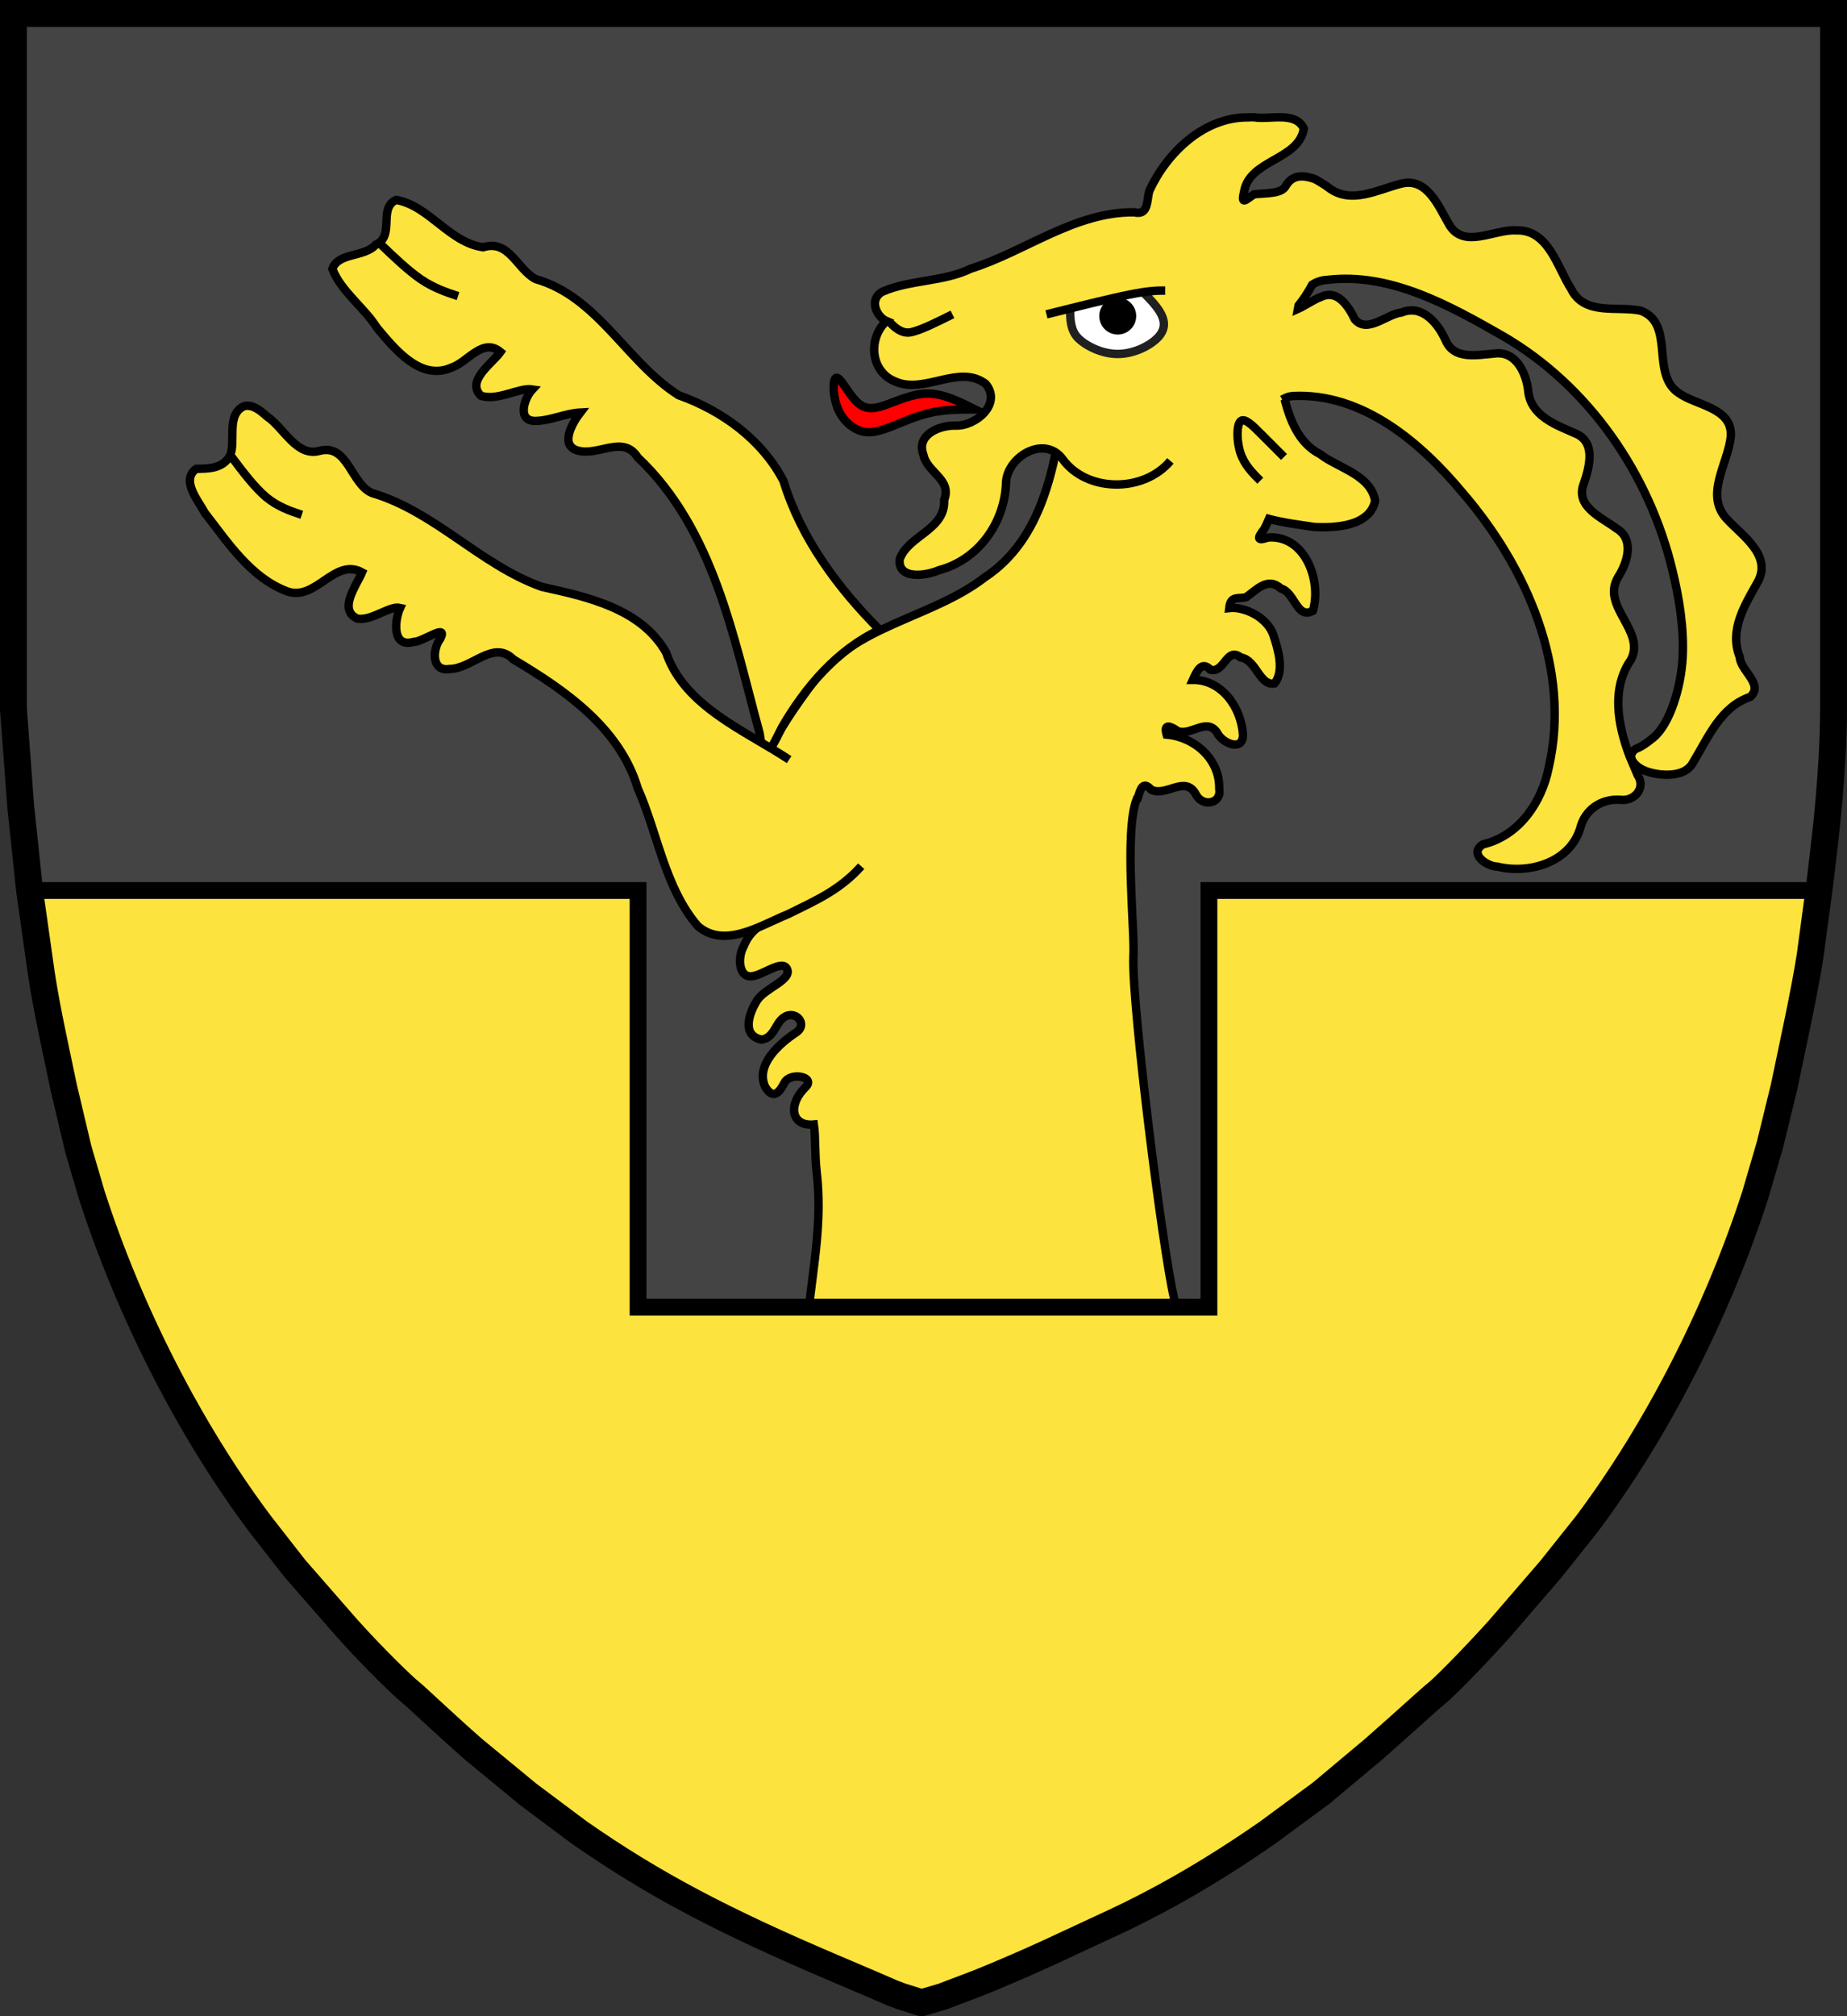<?xml version="1.0" encoding="UTF-8" standalone="no"?>
<!-- Created with Inkscape (http://www.inkscape.org/) -->
<svg
   xmlns:dc="http://purl.org/dc/elements/1.1/"
   xmlns:cc="http://creativecommons.org/ns#"
   xmlns:rdf="http://www.w3.org/1999/02/22-rdf-syntax-ns#"
   xmlns:svg="http://www.w3.org/2000/svg"
   xmlns="http://www.w3.org/2000/svg"
   xmlns:sodipodi="http://sodipodi.sourceforge.net/DTD/sodipodi-0.dtd"
   xmlns:inkscape="http://www.inkscape.org/namespaces/inkscape"
   width="550"
   height="600"
   id="svg2"
   sodipodi:version="0.32"
   inkscape:version="0.46"
   version="1.0"
   sodipodi:docname="Stenbock 2.svg"
   inkscape:output_extension="org.inkscape.output.svg.inkscape">
  <rect width="100%" height="100%" fill="#333333" stroke="none"/>
  <defs
     id="defs4">
    <inkscape:perspective
       sodipodi:type="inkscape:persp3d"
       inkscape:vp_x="0 : 526.18109 : 1"
       inkscape:vp_y="0 : 1000 : 0"
       inkscape:vp_z="744.09448 : 526.18109 : 1"
       inkscape:persp3d-origin="372.04724 : 350.78739 : 1"
       id="perspective10" />
    <inkscape:perspective
       id="perspective2677"
       inkscape:persp3d-origin="372.04724 : 350.78739 : 1"
       inkscape:vp_z="744.09448 : 526.18109 : 1"
       inkscape:vp_y="0 : 1000 : 0"
       inkscape:vp_x="0 : 526.18109 : 1"
       sodipodi:type="inkscape:persp3d" />
    <inkscape:perspective
       id="perspective2744"
       inkscape:persp3d-origin="372.04724 : 350.78739 : 1"
       inkscape:vp_z="744.09448 : 526.18109 : 1"
       inkscape:vp_y="0 : 1000 : 0"
       inkscape:vp_x="0 : 526.18109 : 1"
       sodipodi:type="inkscape:persp3d" />
    <inkscape:perspective
       sodipodi:type="inkscape:persp3d"
       inkscape:vp_x="0 : 526.18109 : 1"
       inkscape:vp_y="0 : 1000 : 0"
       inkscape:vp_z="744.09448 : 526.18109 : 1"
       inkscape:persp3d-origin="372.04724 : 350.78739 : 1"
       id="perspective2598" />
    <inkscape:perspective
       sodipodi:type="inkscape:persp3d"
       inkscape:vp_x="0 : 526.18109 : 1"
       inkscape:vp_y="0 : 1000 : 0"
       inkscape:vp_z="744.09448 : 526.18109 : 1"
       inkscape:persp3d-origin="372.04724 : 350.78739 : 1"
       id="perspective2531" />
    <inkscape:perspective
       sodipodi:type="inkscape:persp3d"
       inkscape:vp_x="0 : 526.18109 : 1"
       inkscape:vp_y="0 : 1000 : 0"
       inkscape:vp_z="744.09448 : 526.18109 : 1"
       inkscape:persp3d-origin="372.04724 : 350.78739 : 1"
       id="perspective3294" />
    <inkscape:perspective
       sodipodi:type="inkscape:persp3d"
       inkscape:vp_x="0 : 526.18109 : 1"
       inkscape:vp_y="0 : 1000 : 0"
       inkscape:vp_z="744.09448 : 526.18109 : 1"
       inkscape:persp3d-origin="372.04724 : 350.78739 : 1"
       id="perspective3292" />
    <inkscape:perspective
       id="perspective3290"
       inkscape:persp3d-origin="372.04724 : 350.78739 : 1"
       inkscape:vp_z="744.09448 : 526.18109 : 1"
       inkscape:vp_y="0 : 1000 : 0"
       inkscape:vp_x="0 : 526.18109 : 1"
       sodipodi:type="inkscape:persp3d" />
    <style
       id="style13"
       type="text/css">
  .Rand2 { stroke: #202020; stroke-width:30; }
  .Rand3 { stroke: #202020; stroke-width:45; }
  .Rand6 { stroke: #202020; stroke-width:90; }
  .Rand2Hell { stroke: #ffffff; stroke-width:30; }
  .Rand5Hell { stroke: #ffffff; stroke-width:75; }
  .Schwarz { fill: #000000; }
  .Rot { fill: #ff0000; }
  .Silber { fill: #ffffff; }
  </style>
    <clipPath
       id="clippath">
      <path
         id="path11"
         d="M360,4140 A3240,3240 0.0 0 0 6840,4140 L6840,270 L360,270 L360,4140 Z" />
    </clipPath>
    <inkscape:perspective
       id="perspective43"
       inkscape:persp3d-origin="219 : 160 : 1"
       inkscape:vp_z="438 : 240 : 1"
       inkscape:vp_y="0 : 1000 : 0"
       inkscape:vp_x="0 : 240 : 1"
       sodipodi:type="inkscape:persp3d" />
  </defs>
  <sodipodi:namedview
     id="base"
     pagecolor="#ffffff"
     bordercolor="#666666"
     borderopacity="1.0"
     gridtolerance="10000"
     guidetolerance="10"
     objecttolerance="10"
     inkscape:pageopacity="0.0"
     inkscape:pageshadow="2"
     inkscape:zoom="1"
     inkscape:cx="348.19354"
     inkscape:cy="335.59966"
     inkscape:document-units="px"
     inkscape:current-layer="layer3"
     showgrid="false"
     inkscape:window-width="1280"
     inkscape:window-height="779"
     inkscape:window-x="-4"
     inkscape:window-y="-4" />
  <g
     inkscape:groupmode="layer"
     id="layer3"
     inkscape:label="Shield"
     style="display:inline">
    <path
       style="fill:#444444;fill-opacity:1;stroke:none;stroke-width:8;stroke-miterlimit:4;stroke-dasharray:none;stroke-opacity:1;display:inline"
       d="M 265.725,593.09 C 264.365,592.479 256.852,589.264 249.03,585.946 C 214.816,571.431 194.326,560.555 172.357,545.247 L 157.25,533.948 L 140.967,520.543 C 132.204,512.879 123.703,504.706 122.075,503.455 C 120.448,502.205 112.079,494.248 103.478,484.698 L 87.839,466.805 L 77.527,453.603 C 56.687,425.858 38.655,390.668 27.329,355.642 L 23.315,341.965 L 18.922,323.397 C 16.809,313.088 14.066,301.177 12.363,290.042 L 8.815,265.043 L 6.163,239.942 L 4,211 L 4,4 L 546,4 L 546,211 C 545.949,221.516 545.278,230.222 544.642,238.013 C 544.006,245.804 541.913,262.93 541.913,262.93 L 539.017,284.408 C 537.314,295.543 533.391,313.088 531.278,323.397 L 527.036,340.733 L 522.671,355.642 C 511.345,390.668 493.313,425.858 472.473,453.603 L 461.809,466.981 L 446.522,484.698 C 437.921,494.248 429.552,502.557 427.925,503.807 C 426.297,505.058 417.796,512.879 409.033,520.543 L 393.453,533.596 L 377.643,545.243 C 361.834,556.254 346.641,565.103 331.268,572.253 C 326.507,574.467 317.996,578.422 312.356,581.041 C 306.715,583.66 297.285,587.73 291.401,590.085 L 280.703,594.146 L 274.451,596 L 268.418,594.112 L 265.725,593.09 z"
       id="path3252"
       sodipodi:nodetypes="cscccsccccccccccccczccccccccscccssccccc" />
    <g
       id="g2405"
       transform="translate(3,0)">
      <path
         style="fill:#ff0000;fill-rule:evenodd;stroke:#000000;stroke-width:2.5;stroke-linecap:butt;stroke-linejoin:miter;stroke-miterlimit:10;stroke-dasharray:none;stroke-opacity:1"
         d="M 287.396,121.842 C 282.68,121.842 277.964,121.842 273.248,123.021 C 268.532,124.2 263.817,126.558 260.28,127.737 C 256.743,128.916 254.385,128.916 252.027,127.737 C 249.669,126.558 247.311,124.2 246.132,120.663 C 244.953,117.126 244.953,112.41 246.132,112.41 C 247.311,112.41 249.669,117.126 252.027,119.484 C 254.385,121.842 256.743,121.842 260.28,120.663 C 263.817,119.484 268.532,117.126 273.248,117.126 C 277.964,117.126 282.68,119.484 287.396,121.842 z"
         class="Rot Rand2"
         id="zunge-1" />
      <path
         sodipodi:nodetypes="ccccccczzzczcczccccccccccccccccccccccccccccccccc"
         id="path3294"
         d="M 377.527,108.779 C 371.988,109.799 337.423,115.93 313.901,120.089 C 311.033,138.923 307.478,160.433 290.248,171.816 C 274.257,184.157 251.279,185.927 238.964,203.279 C 228.747,216.973 218.549,232.864 218.811,250.584 C 219.104,259.165 222.85,266.888 227.164,273.836 C 223.629,274.991 220.43,276.766 218.433,281.647 C 216.667,284.796 216.892,290.591 220.532,290.547 C 223.934,290.506 229.909,285.311 231.364,288.363 C 232.916,291.617 224.838,294.006 222.475,297.673 C 220.112,301.34 217.619,308.192 223.843,309.384 C 227.909,308.721 227.857,303.815 231.085,302.384 C 234.313,300.953 237.393,304.905 234.232,307.152 C 229.209,310.421 221.807,316.909 224.88,323.478 C 227.269,327.356 229.087,325.12 230.585,322.221 C 232.296,318.91 239.847,320.421 237.001,323.389 C 231.452,328.695 232.56,335.289 239.353,334.636 C 239.905,338.379 239.575,343.138 240.159,348.489 C 241.929,363.346 239.276,376.045 237.675,390.926 C 237.278,393.772 236.856,398.618 236.3,401 L 349,398 C 348.422,395.58 347.103,388.723 346.522,385.952 C 343.189,371.556 334.026,299.522 334.495,284.773 C 335.042,277.959 331.657,247.3 335.527,237.726 L 335.748,237.652 C 336.61,234.803 337.313,232.195 339.837,235.036 C 344.436,237.176 349.969,230.46 353.174,236.51 C 355.147,240.276 360.852,239.219 360.064,234.705 C 360.234,225.897 352.762,219.358 344.406,218.605 C 343.383,215.122 345.632,216.09 347.759,217.61 C 351.769,218.962 356.306,213.473 359.401,217.979 C 360.778,221.045 367.1,223.936 367.137,218.679 C 366.63,210.639 360.904,202.275 352.216,202.321 C 353.315,199.92 354.784,196.478 357.411,199.3 C 361.658,200.464 362.187,192.284 366.474,195.652 C 371.257,196.45 371.956,204.157 376.532,203.389 C 379.524,199.629 377.603,193.309 376.201,189.021 C 374.33,183.6 367.489,180.462 363.048,180.952 C 363.465,177.122 365.552,178.376 368.095,177.71 C 371.25,175.441 374.581,171.602 378.411,175.131 C 382.612,176.237 383.139,184.438 387.953,181.763 C 390.626,172.767 385.588,159.127 374.616,159.952 C 371.469,161.031 371.128,160.382 373.474,157.41 C 374,156.426 374.457,155.436 374.874,154.426 C 379.368,155.607 384.117,156.178 388.285,156.821 C 394.65,157.156 404.863,156.648 406.485,149.047 C 405.17,141.256 395.447,139.318 390.053,135.121 C 380.962,130.423 379.249,118.181 377.527,108.779 z"
         style="fill:#fce33e;fill-opacity:1;fill-rule:evenodd;stroke:#000000;stroke-width:2.5;stroke-linecap:butt;stroke-linejoin:miter;stroke-miterlimit:10;stroke-dasharray:none;stroke-opacity:1;display:inline" />
      <path
         sodipodi:nodetypes="cccccccccccccccccccccccccccssssccccccccccccccccccccccccccccccccccccc"
         id="path3311"
         d="M 378.812,118.906 C 380.405,118.022 381.225,117.911 382,117.844 C 402.752,116.845 420.074,131.704 432.531,146.625 C 451.616,168.775 464.922,198.983 458.188,228.375 C 456.126,238.792 449.371,248.708 438.594,251.281 C 434.257,254.027 439.719,257.849 442.906,257.906 C 452.421,260.18 464.438,256.693 467.562,246.469 C 468.936,240.954 473.79,237.644 479.406,238 C 483.615,238.621 487.253,234.55 484.656,230.656 L 482.281,225.094 C 478.778,215.909 476.707,204.865 482.656,196.344 C 487.155,187.695 473.696,180.534 478.781,171.844 C 481.579,167.503 483.885,160.481 478.281,157.219 C 473.907,153.935 465.877,150.736 468.656,143.812 C 470.241,139.095 472.351,131.641 466.219,129.031 C 460.222,126.386 452.59,123.785 452.031,115.938 C 451.32,110.677 448.252,104.306 441.938,105.219 C 436.783,105.636 429.882,107.185 427.406,101.125 C 425.162,96.207 420.465,90.446 414.344,93 C 409.991,93.421 404.141,99.448 400.438,95.031 C 398.591,91.273 395.348,85.953 390.344,88.375 C 388.406,89.017 385.411,91.102 383.5,91.938 L 383.688,90.906 C 385.159,89.087 386.528,86.981 387.75,84.719 C 389.001,83.903 390.486,83.378 392.281,83.281 C 410.996,81.05 428.651,90.933 444.438,99.938 C 470.216,114.88 488.148,141.102 495.031,169.781 C 497.019,177.915 498.522,186.976 498.062,195.688 C 497.603,204.399 494.284,215.516 489.281,219.562 C 484.368,223.537 484.484,222.17 483.281,223.594 C 482.079,225.018 482.772,227.177 485.875,228.906 C 488.978,230.635 498.407,232.242 501.156,226.906 C 505.693,219.477 509.275,210.41 518.25,207.344 C 522.286,203.574 515.214,199.573 515.062,195.531 C 511.772,187.318 516.786,179.725 520.625,172.812 C 524.409,165.174 515.987,159.538 511.5,154.75 C 504.257,147.499 511.631,138.033 512.406,129.812 C 512.897,121.194 501.95,120.734 496.719,116.844 C 488.497,111.103 495.865,96.398 485.625,92.469 C 478.648,90.956 468.797,94.072 464.844,85.969 C 460.714,79.548 458.121,68.265 448.531,68.562 C 442.018,68.119 432.932,74.287 428.531,66.844 C 425.456,61.611 422.006,52.665 414.25,54.656 C 407.194,56.42 399.288,61.002 392.531,55.781 C 392.249,55.558 391.938,55.344 391.625,55.125 C 389.3,53.781 389.06,53.211 386.25,52.656 C 383.814,52.161 381.444,52.655 379.906,55.281 C 378.721,57.745 373.981,57.432 370.469,57.812 C 368.246,59.17 366.382,61.457 367.438,57.188 C 368.894,47.468 383.751,47.731 385.25,38.281 C 382.797,32.98 375.042,35.734 370.469,34.906 L 369.281,34.906 L 368.719,34.938 C 355.526,34.788 344.514,45.419 339.281,56.719 C 338.419,59.427 339.144,64.245 334.75,63.188 C 317.144,62.958 302.377,74.801 286.125,79.938 C 277.859,83.937 268.144,83.191 259.812,86.781 C 255.552,89.099 258.077,94.337 260.981,95.544 C 255.479,100.525 256.083,110.413 263.375,113.438 C 272.129,117.581 282.574,108.129 290.531,114.25 C 295.427,120.187 287.615,126.85 281.562,126.656 C 276.793,126.506 269.712,129.384 271.969,135.312 C 273.005,140.615 280.553,142.629 278.156,148.781 C 278.564,157.719 267.535,159.232 264.906,166.406 C 264.252,172.676 272.994,171.293 276.594,169.688 C 288.168,166.652 295.997,155.858 296.562,144.062 C 296.524,136.104 307.868,129.24 313.375,136.562 C 320.505,146.514 337.463,146.725 345.531,137.156"
         style="fill:#fce33e;fill-opacity:1;fill-rule:evenodd;stroke:#000000;stroke-width:2.5;stroke-linecap:butt;stroke-linejoin:miter;stroke-miterlimit:10;stroke-dasharray:none;stroke-opacity:1;display:inline" />
      <path
         id="bock1-1"
         d="M 114.642,59.652 C 109.713,62.282 114.614,70.373 108.858,72.841 C 105.456,76.653 97.747,75.057 95.963,80.025 C 98.546,86.705 105.405,91.449 109.263,97.562 C 114.517,103.805 122.192,113.484 131.442,109.389 C 136.21,107.863 140.723,100.326 146.031,104.746 C 143.63,108.116 135.701,113.306 140.174,117.752 C 145.179,119.447 151.635,115.236 155.537,115.873 C 153.113,118.429 150.808,125.368 156.495,125.267 C 161.04,125.166 165.389,122.981 169.795,122.762 C 167.538,125.684 163.377,132.725 169.279,134.146 C 175.456,135.635 182.657,129.401 186.889,136.099 C 209.513,157.453 215.326,189.42 223.179,218.146 C 224.522,228.411 227.115,221.797 229.871,216.403 C 236.796,204.494 246.175,193.414 258.915,187.42 C 246.48,174.947 235.507,160.185 230.289,143.099 C 223.849,130.783 211.982,122.182 199.047,117.604 C 183.511,107.717 175.08,88.346 156.495,83.047 C 150.992,80.17 148.599,71.165 140.874,73.578 C 130.789,72.207 124.789,61.235 115.01,59.504 L 114.642,59.652 z"
         style="fill:#fce33e;fill-opacity:1;fill-rule:evenodd;stroke:#000000;stroke-width:2.5;stroke-linecap:butt;stroke-linejoin:miter;stroke-miterlimit:10;stroke-dasharray:none;stroke-opacity:1" />
      <path
         sodipodi:nodetypes="cssssc"
         style="fill:#ffffff;fill-rule:evenodd;stroke:#202020;stroke-width:2.5;stroke-linecap:butt;stroke-linejoin:miter;stroke-miterlimit:10;stroke-dasharray:none"
         d="M 315.69,92.368 C 315.69,94.725 315.69,98.263 318.048,100.621 C 320.406,102.979 325.122,105.336 329.838,105.336 C 334.554,105.336 339.269,102.979 341.627,100.621 C 343.985,98.263 343.985,95.905 342.806,93.547 C 341.627,91.189 339.269,88.831 336.912,86.473"
         class="Silber Rand2"
         id="auge-1" />
      <path
         sodipodi:nodetypes="ccc"
         style="fill-rule:evenodd;stroke:#000000;stroke-width:2.5;stroke-linecap:butt;stroke-linejoin:miter;stroke-miterlimit:10;stroke-dasharray:none;stroke-opacity:1;fill:none"
         d="M 261.875,95.851 C 263.054,97.03 265.296,99.442 268.204,98.892 C 271.191,98.263 275.906,95.905 280.622,93.547"
         class="Rand2Hell"
         id="linie6-2" />
      <path
         style="fill-rule:evenodd;stroke:#000000;stroke-width:2.5;stroke-linecap:butt;stroke-linejoin:miter;stroke-miterlimit:10;stroke-dasharray:none;stroke-opacity:1"
         d="M 308.617,93.547 C 318.048,91.189 327.48,88.831 333.375,87.652 C 339.269,86.473 341.627,86.473 343.985,86.473"
         class="Rand2Hell"
         id="linie6-3" />
      <path
         style="fill:#000000;fill-rule:evenodd;stroke-width:10;stroke-linecap:butt;stroke-linejoin:miter;stroke-miterlimit:10"
         d="M 335.339,94.057 C 335.339,91.019 332.876,88.556 329.838,88.556 C 326.799,88.556 324.336,91.019 324.336,94.057 C 324.336,97.096 326.799,99.559 329.838,99.559 C 332.876,99.559 335.339,97.096 335.339,94.057 z"
         class="Schwarz"
         id="augei-1" />
      <path
         style="fill-rule:evenodd;stroke:#000000;stroke-width:2.5;stroke-linecap:butt;stroke-linejoin:miter;stroke-miterlimit:10;stroke-dasharray:none;stroke-opacity:1;fill:none"
         d="M 109.963,72.325 C 114.233,76.412 118.504,80.499 122.407,83.172 C 126.311,85.765 129.848,86.944 133.385,88.123"
         class="Rand2Hell"
         id="linie6-5" />
      <path
         style="fill:none;fill-opacity:1;fill-rule:evenodd;stroke:#000000;stroke-width:2.5;stroke-linecap:butt;stroke-linejoin:miter;stroke-miterlimit:10;stroke-dasharray:none;stroke-opacity:1"
         d="M 379.354,135.989 C 376.996,133.631 374.638,131.273 372.28,128.916 C 369.922,126.558 367.564,124.2 366.385,125.379 C 365.206,126.558 365.206,131.273 366.385,134.81 C 367.564,138.347 369.922,140.705 372.28,143.063"
         class="Rand2Hell"
         id="linie6-1" />
      <path
         sodipodi:nodetypes="cccccccccccccccccccccc"
         id="bock3-1_"
         d="M 231.984,226.06 C 218.929,217.431 200.776,210.228 195.363,194.199 C 187.879,181.047 171.851,177.632 158.321,174.64 C 139.944,168.071 126.546,152.248 107.753,146.71 C 101.495,144.025 100.6,132.009 92.242,134.146 C 85.363,136.148 81.517,127.31 76.658,124.052 C 74.749,122.415 72.457,120.264 69.732,120.846 C 64.128,123.339 67.406,131.548 65.458,135.694 C 63.162,139.541 59.157,139.438 55.4,139.525 C 50.754,142.943 56.115,149.071 57.979,152.604 C 64.825,161.404 71.727,172.058 82.663,176.036 C 91.126,178.875 96.659,165.852 104.805,170.325 C 103.242,174.103 97.522,181.478 103.442,184.104 C 107.781,184.809 113.032,180.161 116.153,180.899 C 114.479,184.601 113.675,192.856 120.131,191.031 C 122.868,191.087 130.541,185.249 128.126,190.036 C 125.811,193.031 125.368,199.918 130.779,199.099 C 137.618,199.069 143.912,190.224 149.863,196.225 C 165.19,205.348 181.488,216.539 186.885,234.53 C 192.887,248.098 194.956,264.117 204.758,275.546 C 212.723,282.507 223.614,275.3 231.579,272.083 C 240.002,267.947 247.093,264.86 253.441,257.774"
         style="fill:#fce33e;fill-opacity:1;fill-rule:evenodd;stroke:#000000;stroke-width:2.5;stroke-linecap:butt;stroke-linejoin:miter;stroke-miterlimit:10;stroke-dasharray:none;stroke-opacity:1" />
      <path
         style="fill-rule:evenodd;stroke:#000000;stroke-width:2.5;stroke-linecap:butt;stroke-linejoin:miter;stroke-miterlimit:10;stroke-dasharray:none;stroke-opacity:1;fill:none"
         d="M 65.635,135.517 C 69.172,140.233 72.708,144.948 76.245,147.935 C 79.782,150.843 83.319,152.022 86.856,153.201"
         class="Rand2Hell"
         id="linie6-4" />
    </g>
    <path
       style="fill:#fce33e;fill-opacity:1;stroke:#000000;stroke-width:5;stroke-miterlimit:4;stroke-dasharray:none;stroke-opacity:1"
       d="M 265.725,593.09 C 264.365,592.479 256.852,589.264 249.03,585.946 C 214.816,571.431 194.326,560.555 172.357,545.247 L 157.25,533.948 L 140.967,520.543 C 132.204,512.879 123.703,504.706 122.075,503.455 C 120.448,502.205 112.079,494.248 103.478,484.698 L 87.839,466.805 L 77.527,453.603 C 56.687,425.858 38.655,390.668 27.329,355.642 L 23.315,341.965 L 18.922,323.397 C 16.809,313.088 14.066,301.177 12.363,290.042 L 8.815,265 L 190,265 L 190,389 L 360,389 L 360,265 L 541.913,265 L 539.017,284.408 C 537.314,295.543 533.391,313.088 531.278,323.397 L 527.036,340.733 L 522.671,355.642 C 511.345,390.668 493.313,425.858 472.473,453.603 L 461.809,466.981 L 446.522,484.698 C 437.921,494.248 429.552,502.557 427.925,503.807 C 426.297,505.058 417.796,512.879 409.033,520.543 L 393.453,533.596 L 377.643,545.243 C 361.834,556.254 346.641,565.103 331.268,572.253 C 326.507,574.467 317.996,578.422 312.356,581.041 C 306.715,583.66 297.285,587.73 291.401,590.085 L 280.703,594.146 L 274.451,596 L 268.418,594.112 L 265.725,593.09 z"
       id="path2384"
       sodipodi:nodetypes="cscccsccccccccccccccccccccscccssccccc" />
    <path
       style="fill:none;fill-opacity:1;stroke:#000000;stroke-width:8;stroke-miterlimit:4;stroke-dasharray:none;stroke-opacity:1;display:inline"
       d="M 265.725,593.09 C 264.365,592.479 256.852,589.264 249.03,585.946 C 214.816,571.431 194.326,560.555 172.357,545.247 L 157.25,533.948 L 140.967,520.543 C 132.204,512.879 123.703,504.706 122.075,503.455 C 120.448,502.205 112.079,494.248 103.478,484.698 L 87.839,466.805 L 77.527,453.603 C 56.687,425.858 38.655,390.668 27.329,355.642 L 23.315,341.965 L 18.922,323.397 C 16.809,313.088 14.066,301.177 12.363,290.042 L 8.815,265.043 L 6.163,239.942 L 4,211 L 4,4 L 546,4 L 546,211 C 545.949,221.516 545.278,230.222 544.642,238.013 C 544.006,245.804 541.913,262.93 541.913,262.93 L 539.017,284.408 C 537.314,295.543 533.391,313.088 531.278,323.397 L 527.036,340.733 L 522.671,355.642 C 511.345,390.668 493.313,425.858 472.473,453.603 L 461.809,466.981 L 446.522,484.698 C 437.921,494.248 429.552,502.557 427.925,503.807 C 426.297,505.058 417.796,512.879 409.033,520.543 L 393.453,533.596 L 377.643,545.243 C 361.834,556.254 346.641,565.103 331.268,572.253 C 326.507,574.467 317.996,578.422 312.356,581.041 C 306.715,583.66 297.285,587.73 291.401,590.085 L 280.703,594.146 L 274.451,596 L 268.418,594.112 L 265.725,593.09 z"
       id="path3368"
       sodipodi:nodetypes="cscccsccccccccccccczccccccccscccssccccc" />
  </g>
</svg>
